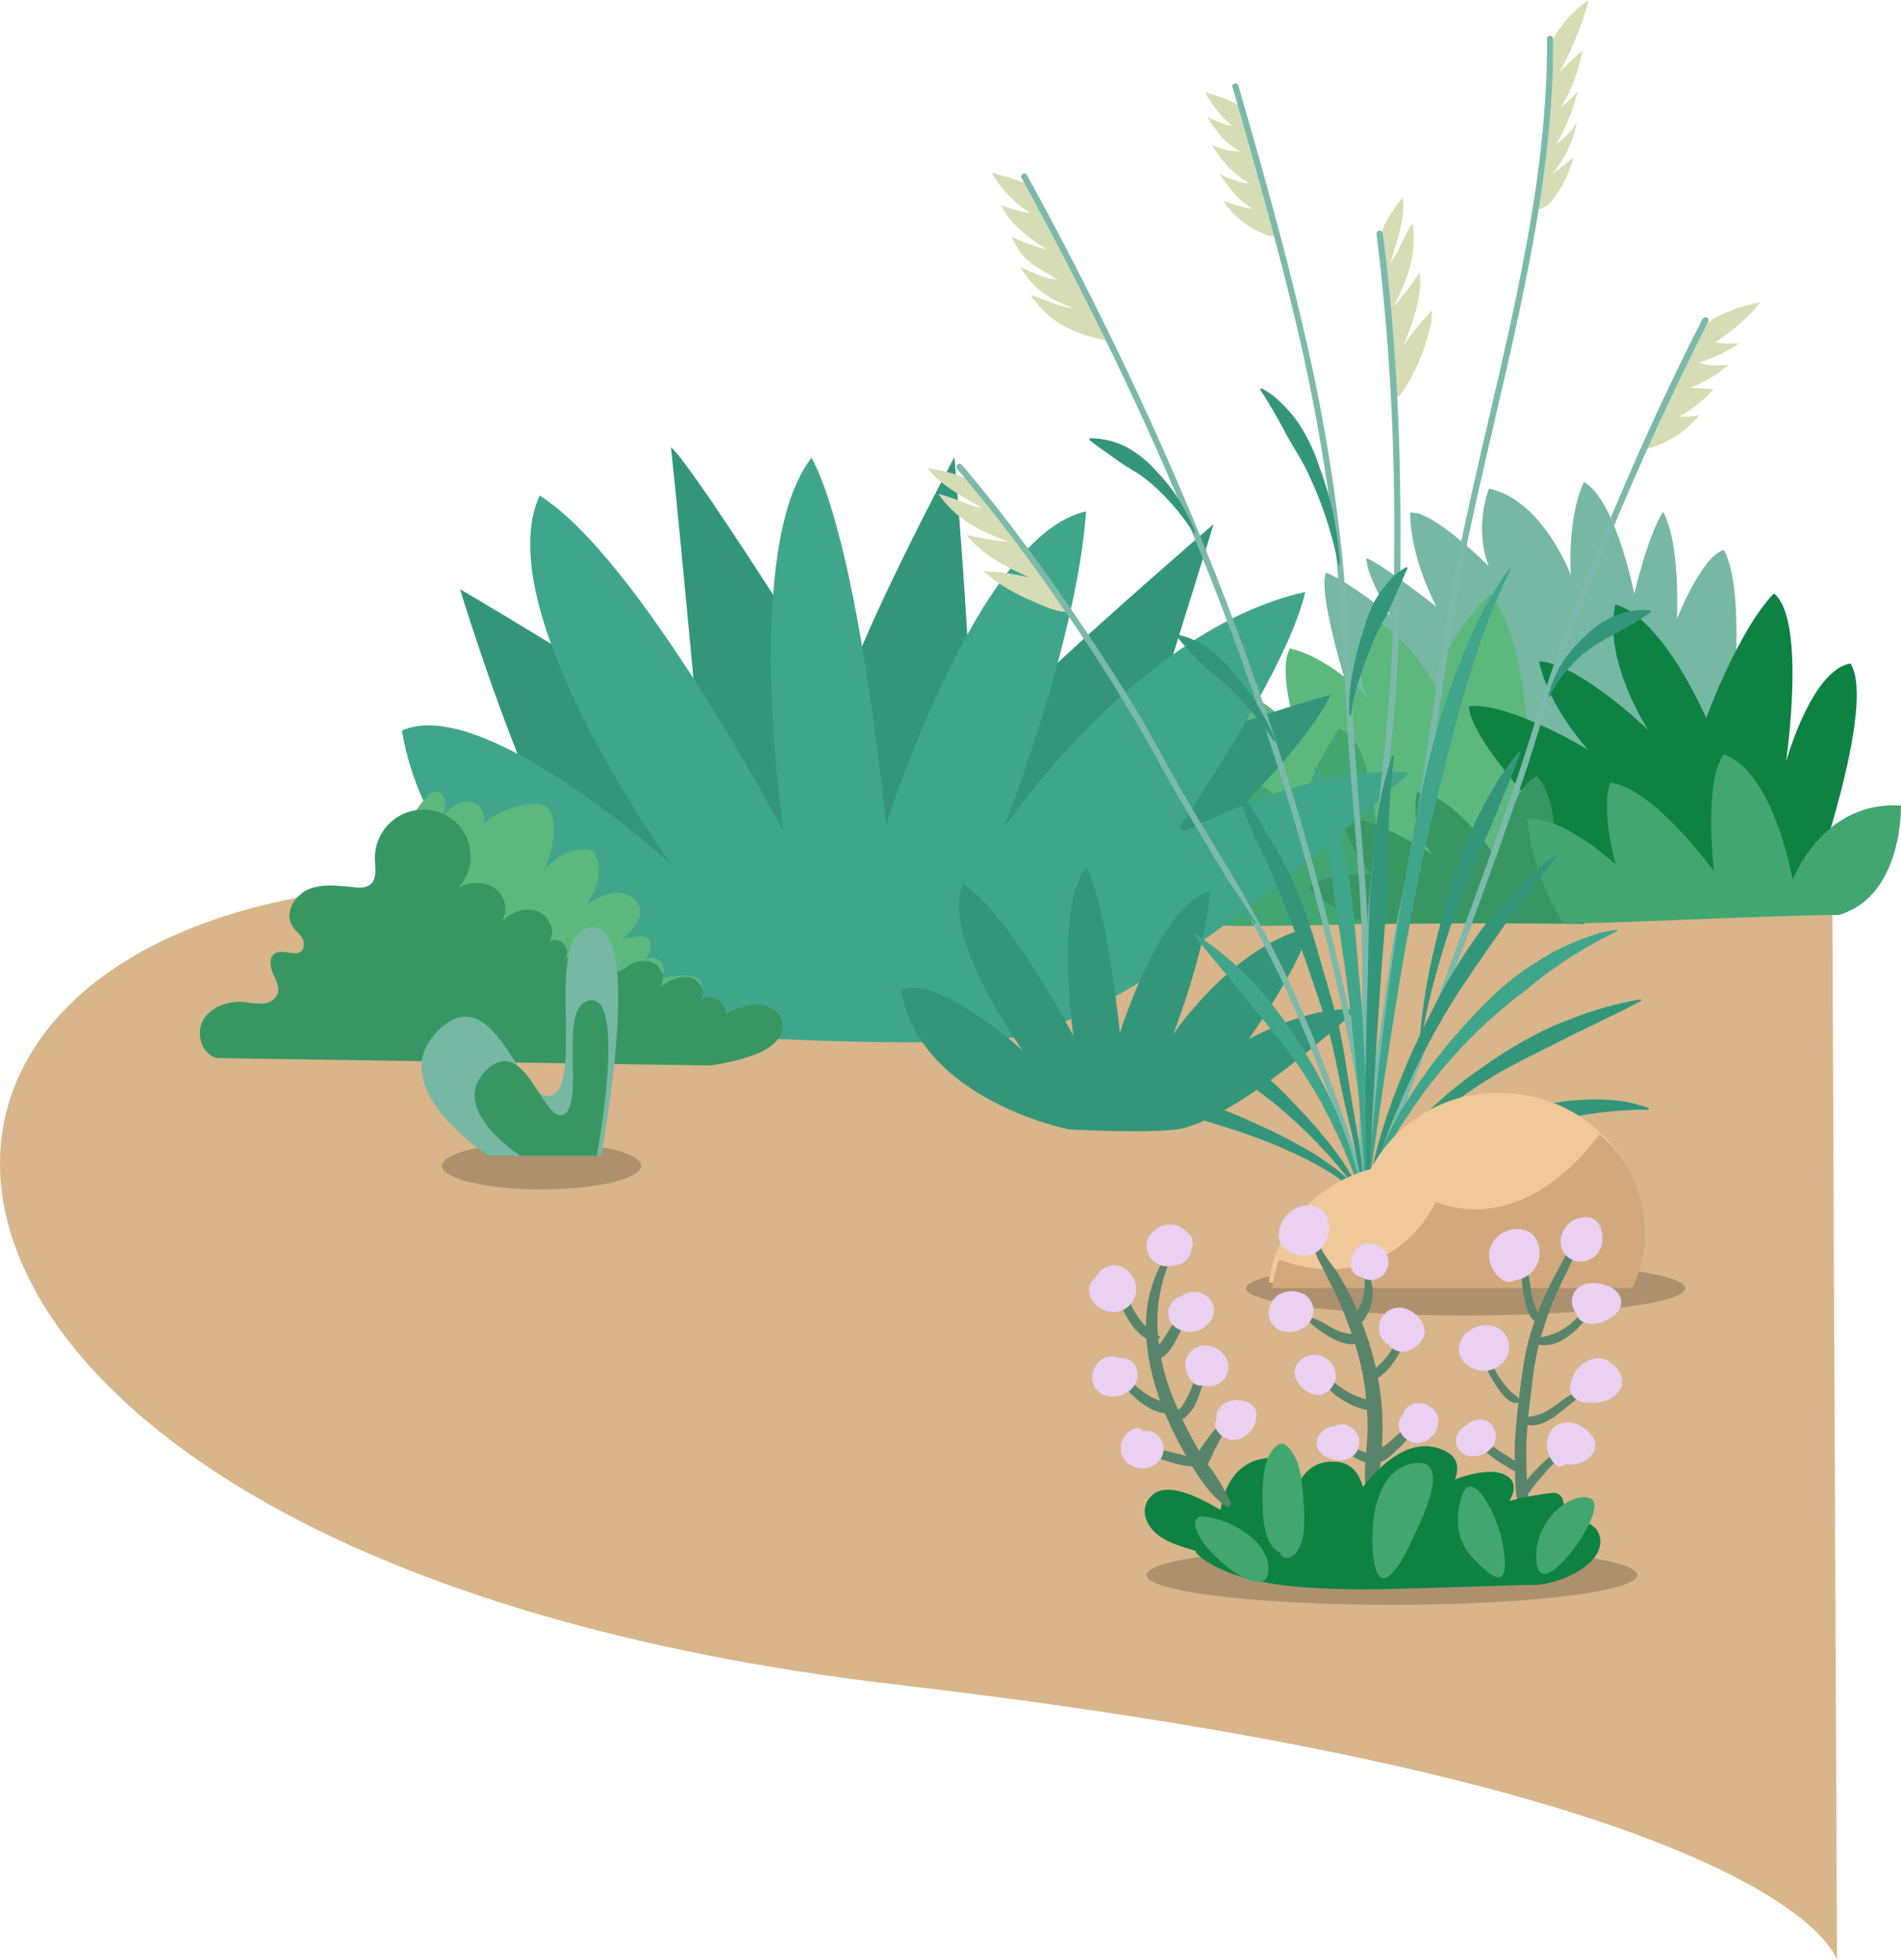 <svg xmlns="http://www.w3.org/2000/svg" viewBox="0 0 388.16 400.14"><defs><style>.cls-1{isolation:isolate;}.cls-2{fill:#d8b58a;}.cls-3{fill:#76b8a3;}.cls-4{fill:#5db87e;}.cls-5{fill:#41a670;}.cls-6{fill:#0d8243;}.cls-7{fill:#389662;}.cls-8{fill:#33967b;}.cls-9{fill:#3fa68b;}.cls-10{opacity:0.2;mix-blend-mode:multiply;}.cls-11{fill:#d6ddb4;}.cls-12{fill:#7cb9ab;}.cls-13{fill:#efc999;}.cls-14{fill:#d1a97c;}.cls-15{fill:#59846c;}.cls-16{fill:#ead0f1;}</style></defs><g class="cls-1"><g id="Layer_2" data-name="Layer 2"><g id="Layer_1-2" data-name="Layer 1"><path class="cls-2" d="M374.12,180.38H93.19c-138.84,0-133.28,137.46,89.9,163.52,183.19,21.39,192,56.24,192,56.24Z"/><path class="cls-3" d="M353.78,145.28s2.68-25-1.78-33c-4.47,1.11-9.6,14.06-9.6,14.06s.82-15.18-2.83-21.88c-3.2,5.14-5.87,16.74-5.87,16.74S329.9,102,323.43,98.41c-3.57,7.59-2.68,19-2.68,19S315,102,304,99.75c-3.12,9.15,0,15.84,0,15.84S292.4,104,287.94,104.66c0,9.37,5.36,19.19,5.36,19.19S281,114.25,279,114c0,3.57,4.91,11.61,4.91,11.61s-8.48-6.92-13.17-8.71c-2,4.91,6.48,30.36,6.48,30.36l24.55,11.16s34.37-3.8,33.92-4.47S353.78,145.28,353.78,145.28Z"/><path class="cls-4" d="M312.2,174.67s2.54-39.58-7.74-53.5c0,0-11.16,10.27-10.94,19.87a36.5,36.5,0,0,0-14.06-15.4s-4.11,9.39,0,17c0,0-7.59-8.26-16.07-10.27C260.71,137,265,150,265,150s-7.36-9.16-13.84-8.93c-1.11,6.92,16.3,40.17,16.3,40.17Z"/><path class="cls-5" d="M281.24,172.51s-.67-22.54-8-23.66c-2.76,5.13-6.92,10-7.14,19.86-4-8-18.31-13.16-18.31-13.16s0,9.37,3.26,14.5c-10.62-7.81-14.42-3.79-14.42-3.79s4.47,10.71,8.93,13.84c-8.93-3.8-10.93-2.46-10.93-2.46s5.13,9.63,8.7,10.84,40.4,0,40.4,0Z"/><path class="cls-6" d="M369.85,181.44s13.4-37.5,8-46c-8,1.34-13.17,20.09-13.17,20.09s4.24-29-2.46-34.38c-7.36,7.59-13.83,25.45-13.83,25.45s-8.71-20.31-18.53-23.21c-2.68,11.38,6.7,25.66,6.7,25.66S322.54,135.46,314.28,135c1.78,9.17,10,18.08,10,18.08s-16.07-9.78-24.33-8.91c0,8,25.45,34.35,32.37,37.26S369.85,181.44,369.85,181.44Z"/><path class="cls-7" d="M301.78,188.48l-22.77.14s-10.26-4.51-11.6-7.41c3-3.12,12.61-2.68,12.61-2.68s-5.65-6.9-5.69-11.38c5.69-.89,18.3,7.37,18.3,7.37s-4.94-4.47-3.3-12.73c7.31,0,16.24,13.42,16.24,13.42s2.95-14.75,8.26-16.76c4.69,5.13,3.57,17,3.57,17s6.7,13.36,6,13.21S301.78,188.48,301.78,188.48Z"/><path class="cls-5" d="M388.16,164.47s.44,18.53-12.73,22.32c-14.5,0-55.8,2.24-56.24,1.57a48.72,48.72,0,0,1-7.37-21.21c7.37-.67,18.08,9.33,18.08,9.33s-3.12-10.89-1.11-16.69c8.7.89,21.2,18.08,21.2,18.08s-2.23-18.31,2-23.89c10.26,3.57,14.06,25.67,14.06,25.67S372.09,163.36,388.16,164.47Z"/><path class="cls-8" d="M93.94,120.3s11.09,36.47,20.9,53.51,114,13.35,114,13.35,34.43-28.18,42.88-45.33c-10.48,2.78-31.42,9.9-39.17,14.6,4.2-14,15.27-49.44,15.27-49.44s-41,35.17-49.49,46c.3-15.4-3.45-59.69-3.45-59.69s-20.38,38.21-23,50.27c-6.66-10.84-31-49.18-34.88-52.27,2.05,19,5.78,60.6,5.77,59.44S99.4,123.38,93.94,120.3Z"/><path class="cls-9" d="M157.81,212.05S90.5,198.83,82.05,149.13c16.67-7.48,55,27.28,55,27.28s-37.61-51.87-26.86-75.25c20.29,12.71,49.75,68.51,49.75,68.51s-8.49-58.25,5.79-76.21c9.82,18.6,15.19,74.93,15.19,74.93s18.71-59.19,40.84-64C219.93,130.85,205,169,205,169s27.36-40.58,61.52-48.16c-3.79,16.74-27.31,50.3-27.31,50.3s27.51-15.45,48.51-13.37c-34,31.16-65.78,51.94-80.54,54S157.81,212.05,157.81,212.05Z"/><path class="cls-8" d="M218.22,230.55s-30.42-6-34.24-28.43c7.54-3.38,24.84,12.33,24.84,12.33s-17-23.45-12.14-34c9.17,5.74,22.49,31,22.49,31s-3.84-26.33,2.61-34.44c4.44,8.4,6.87,33.86,6.87,33.86s8.45-26.75,18.45-28.91c-.81,12-7.56,29.2-7.56,29.2s12.37-18.34,27.81-21.76c-1.72,7.56-12.35,22.73-12.35,22.73s12.44-7,21.93-6c-15.38,14.08-29.73,23.47-36.4,24.39S218.22,230.55,218.22,230.55Z"/><path class="cls-4" d="M137.24,209.66a7.89,7.89,0,0,0,6.19-7.82,3,3,0,0,0-.62-1.87,3.2,3.2,0,0,0-2.28-.8,28.06,28.06,0,0,0-5.78.51,2.4,2.4,0,0,0-3-3.73,6.29,6.29,0,0,0,1.13-2.38,2.14,2.14,0,0,0-1-2.27,3.14,3.14,0,0,0-1.75-.1l-3,.41c2-1.66,4.11-3.93,3.43-6.41-.56-2-2.91-3.11-5-2.93a13.69,13.69,0,0,0-5.76,2.39c2-3.06,3.51-7.06,1.7-10.2a2.13,2.13,0,0,0-.84-.89,2.36,2.36,0,0,0-.92-.18,10.21,10.21,0,0,0-9,5,21.51,21.51,0,0,0,2.35-9.23c0-1.82-.38-4-2-4.74a4.54,4.54,0,0,0-2-.29,16.68,16.68,0,0,0-10.35,4A3.62,3.62,0,0,0,96,163.61c-2.25-.37-4.21,1.47-5.76,3.15a6.29,6.29,0,0,0,.66-3.14,2.2,2.2,0,0,0-2.13-2,3,3,0,0,0-1.86,1.26,28.09,28.09,0,0,0-5.56,10.45L79,182.67,114,208Z"/><path class="cls-7" d="M144.85,217.5a40.17,40.17,0,0,0,9.17-2.18c3-1.08,6.28-3.39,5.76-6.5-.38-2.26-2.82-3.7-5.1-3.74s-4.46.94-6.53,1.92c.23-2.49-3.23-4.38-5.2-2.84,1.49-1.54-.18-4.37-2.3-4.7s-4.16.89-6,2c1.31-1.38.6-3.91-1.06-4.83a5.28,5.28,0,0,0-5.39.61,5.18,5.18,0,0,1-2.1,1.15,5.73,5.73,0,0,1-2.23-.5,6,6,0,0,0-4.38.38,2.47,2.47,0,0,0-4.19-2.31,2.56,2.56,0,0,0-3.15-3.82c1.57-2.22-.27-5.63-2.9-6.3s-5.42.73-7.29,2.71c2-1.86,1.4-5.49-.77-7.12s-5.32-1.46-7.72-.18c3.55-3.29,3.43-9.56,0-13a9.87,9.87,0,0,0-16.92,7.17c.06,1.88.47,4.18-1.07,5.26a4.28,4.28,0,0,1-2.81.47c-3.15-.25-6.43-.82-9.39.28s-5.26,4.74-3.66,7.47c.51.86,1.32,1.5,1.89,2.33a2.36,2.36,0,0,1,.17,2.78c-1.26,1.46-3.9-.4-5.53.63-1.26.8-1,2.71-.41,4.07s1.46,2.85.93,4.24a3.46,3.46,0,0,1-3,1.92,20.29,20.29,0,0,1-3.72-.3c-3.23-.29-6.83.87-8.46,3.68s-.21,7.2,3,7.75Z"/><path class="cls-10" d="M130.9,238c0,2.65-9.1,4.8-20.32,4.8s-20.33-2.15-20.33-4.8,9.1-4.8,20.33-4.8S130.9,235.32,130.9,238Z"/><path class="cls-3" d="M99.74,235.92h23s8.86-47-1.65-46.64-1.76,30.55-8.1,34.16-11.6-24.64-23.43-13.14S99.74,235.92,99.74,235.92Z"/><path class="cls-7" d="M106.22,235.93h15.64s6-32-1.12-31.73-1.19,20.78-5.51,23.24-7.89-16.76-15.94-8.94S106.22,235.93,106.22,235.93Z"/><path class="cls-11" d="M324.38,0a62.91,62.91,0,0,1-5.88,14.58l4.56-4.25A32.06,32.06,0,0,1,318.67,22a36,36,0,0,0,3.52-3.42,44.4,44.4,0,0,1-4.36,10.79A16.6,16.6,0,0,0,322,25a24.39,24.39,0,0,1-5,10.51l4.36-3.4c-1.55,4.51-2.4,6.08-4.29,8.6a4.52,4.52,0,0,1-3.16,2.06c.39,0,1.93-17.72,2.09-19.41a75.87,75.87,0,0,0,.39-9.77c-.1-3-.15-4.38,1.55-7A22.77,22.77,0,0,1,324.38,0Z"/><path class="cls-11" d="M359.43,61.75a39.32,39.32,0,0,1-9.25,8.15,19.69,19.69,0,0,0,4.91.16A29,29,0,0,1,347,74c1.85.81,4,.64,6,.46a26.88,26.88,0,0,1-7.85,4.69l4.74.3A28.24,28.24,0,0,1,343,85a11.63,11.63,0,0,0,4-.31,20,20,0,0,1-11.64,7.13c2.58-5.31,4.88-10.45,7.46-15.75,1.77-3.66,3.56-9.29,7.79-11.41A30.56,30.56,0,0,1,359.43,61.75Z"/><path class="cls-11" d="M249.79,41.05a40.35,40.35,0,0,0,6.12,1.65c-3.32-2-4.76-4.19-6.93-7.24a18.13,18.13,0,0,0,6.13,2,20.52,20.52,0,0,1-7.6-7.88,13.06,13.06,0,0,0,5.71,1.35c-3.25-1.9-4.9-4.09-6.76-7.16a19,19,0,0,0,5.16,2,24.53,24.53,0,0,1-5.56-6.9,29.57,29.57,0,0,1,6.18,2.24,3.17,3.17,0,0,1,.92.69,2.87,2.87,0,0,1,.48,1.12c1.85,6.63,3.45,12.48,5.29,19.1.35,1.25,3.26,6.91.31,6.15A18.43,18.43,0,0,1,249.79,41.05Z"/><path class="cls-11" d="M221.49,58.87a87,87,0,0,1,4.71,9.9.62.62,0,0,1,.07.44c-.1.31-.54.3-.86.23-6-1.45-10.73-3.16-15-9.22,3.68,1.19,6.18,2.51,8.66,2.69-4.66-1.89-7.78-3.52-10.73-8.34,2.84,1.1,4.59,2.24,7.62,2.54-3.86-2.55-6.8-3-9.43-8.81A41.74,41.74,0,0,0,213.84,51c-3.69-2.45-7.55-5.09-9.42-9.1a28.72,28.72,0,0,0,6,1.61,23.14,23.14,0,0,1-7.92-8.29c1.93.66,5.2,1.4,7,2.24,1.93.92,2.32,3.37,3.28,5.14Q217.14,50.71,221.49,58.87Z"/><path class="cls-11" d="M200.62,116.62a46.38,46.38,0,0,1,9.53,1.27c-4.71-2.22-9.6-4.58-12.78-8.7a68.17,68.17,0,0,0,8.63,1.45c-4.67-1.83-10.28-3.85-14.37-9.8,2.85.62,6.16,2.43,9,2.9-6.32-3.53-9.22-5.5-11.17-8.12a30,30,0,0,1,5.21,1.09,9.5,9.5,0,0,1,3.27,1.52,11.18,11.18,0,0,1,1.74,1.83q6.65,8.09,12.88,16.5c.73,1,6.08,7.35,5.48,8.09-.91,1.12-7.53-2.06-8.64-2.57a39.93,39.93,0,0,1-4.6-2.48c-.75-.47-1.49-1-2.21-1.49C202.2,117.85,201,116.63,200.62,116.62Z"/><path class="cls-11" d="M292.63,63.19a46.23,46.23,0,0,0-6.09,7.44c1.92-4.83,3.88-9.9,3.39-15.08a67.62,67.62,0,0,1-5.32,7c2.17-4.52,4.89-9.83,3.81-17-1.66,2.4-2.84,6-4.57,8.24,2.21-6.89,3-10.31,2.62-13.55a30.11,30.11,0,0,0-3.06,4.35,9.6,9.6,0,0,0-1.35,3.34,11.89,11.89,0,0,0,0,2.53q.68,10.44,1.87,20.85c.14,1.21-.06,9.89.88,10,1.43.2,4.74-7,5.2-8.15a41.09,41.09,0,0,0,1.66-5c.23-.86.43-1.72.6-2.6C292.32,65.17,292.34,63.48,292.63,63.19Z"/><path class="cls-12" d="M195.43,95.73a321.55,321.55,0,0,1,21.42,28.15,354.12,354.12,0,0,1,20.27,32.59c4.06,7.46,8.52,14.67,12.88,22a250.94,250.94,0,0,1,12.44,23.21,322.55,322.55,0,0,1,13.7,35.84q.93,2.86,1.82,5.74c.24.76,1.44.44,1.2-.33a357.93,357.93,0,0,0-14-38.26,235.8,235.8,0,0,0-12.58-24.31c-4.24-7.2-8.7-14.28-12.78-21.58-2.75-4.93-5.41-9.9-8.33-14.73-3.49-5.76-7.16-11.4-10.94-17-6.91-10.18-14.14-20.19-22-29.63-.72-.86-1.44-1.71-2.18-2.56-.52-.6-1.4.28-.88.88Z"/><path class="cls-12" d="M208.6,36.33q9.84,17.94,18.74,36.36t16.75,37.62q7.75,18.94,14.26,38.38t11.49,39.19q5,19.74,8.37,39.84c.27,1.64.53,3.29.79,4.93.12.79,1.32.46,1.2-.33q-3.15-20.2-8-40.09T261,152.79q-6.31-19.47-13.95-38.48t-16.4-37.54q-8.78-18.58-18.58-36.66-1.19-2.2-2.4-4.4c-.38-.71-1.45-.08-1.07.62Z"/><path class="cls-12" d="M251.67,17.8C255.87,32.39,260,47,263.61,61.74a394.9,394.9,0,0,1,8.4,44.44c1.94,15.49,2.36,31.12,3.4,46.68,1,14.52,2.64,29,2.72,43.55.08,13.55-.57,27.08-.62,40.63,0,1.52,0,3,0,4.56a.63.63,0,0,0,1.25,0c-.14-13.41.53-26.81.61-40.22,0-6.62,0-13.25-.5-19.85-.52-7.65-1.28-15.28-1.82-22.92q-.87-12-1.53-24.1c-.44-7.78-.85-15.54-1.69-23.28a373.91,373.91,0,0,0-7.73-44.33c-3.41-14.76-7.48-29.35-11.65-43.9l-1.59-5.53a.62.62,0,0,0-1.2.33Z"/><path class="cls-12" d="M281.05,47.63a481,481,0,0,1,3.62,61.88c0,10.26-.12,20.53-.86,30.77s-1.94,20.33-3,30.48a326.66,326.66,0,0,0-2.23,34,.63.63,0,0,0,1.25,0c0-20.37,3.28-40.53,5-60.78.84-10.22,1.07-20.46,1.13-30.71s-.11-20.68-.6-31c-.56-11.56-1.52-23.11-3-34.59-.1-.79-1.34-.8-1.24,0Z"/><path class="cls-12" d="M315.87,7.83c.12,16.32-2.24,32.52-5.42,48.48-3.24,16.28-7.34,32.37-10.87,48.58-1.72,7.9-3.31,15.82-4.56,23.81-1.31,8.38-2.43,16.78-3.73,25.17s-2.72,17-4.31,25.44c-.81,4.27-1.73,8.51-2.47,12.79s-1.33,8.54-1.92,12.83c-.87,6.34-1.92,12.64-2.89,19-.83,5.39-1.75,11-1.39,16.46a15.5,15.5,0,0,0,.41,2.8.62.62,0,0,0,1.2-.33,22.33,22.33,0,0,1-.36-6.68c.14-3,.49-5.94.9-8.89.8-5.84,1.88-11.64,2.7-17.47,1.2-8.46,2.41-16.86,4.07-25.24s3.13-16.89,4.48-25.37c2.62-16.45,4.65-33,8.07-49.28,3.37-16.09,7.44-32,10.81-48.09,3.32-15.82,6-31.86,6.47-48q.07-3,.05-5.92a.62.62,0,0,0-1.24,0Z"/><path class="cls-12" d="M347.68,65C340.12,79.8,333.27,94.94,327,110.29c-3.34,8.13-6.52,16.33-9.45,24.62-2.24,6.35-4.19,12.77-6.23,19.19-2.93,9.24-6.29,18.36-9.59,27.47q-6.31,17.44-12.77,34.82c-3.13,8.5-6.31,17-9.35,25.51l-.57,1.61c-.26.76.94,1.09,1.2.33,2.69-7.72,5.58-15.37,8.42-23q6.39-17.33,12.73-34.66c3.53-9.7,7.08-19.41,10.32-29.21,1.7-5.15,3.18-10.36,4.91-15.51,2.77-8.27,5.82-16.45,9.05-24.56q9.4-23.66,20.74-46.5c.79-1.57,1.58-3.15,2.38-4.72.37-.71-.7-1.34-1.07-.62Z"/><path class="cls-8" d="M289.8,213.26a122.68,122.68,0,0,1,2.2-15.81c1.09-5.22,2.45-10.39,4-15.49a99.05,99.05,0,0,1,5.63-15l1.87-3.56c.68-1.16,1.33-2.32,2-3.46s1.47-2.25,2.23-3.35,1.59-2.16,2.46-3.19l.28.16c-.42,1.28-.92,2.52-1.41,3.75s-1,2.48-1.48,3.69c-1,2.46-2,4.88-3,7.32-1.94,4.88-4.28,9.6-6.14,14.53s-3.54,9.92-4.94,15a139.4,139.4,0,0,0-3.48,15.46Z"/><path class="cls-9" d="M278.61,244.76c1.31-11,2.32-22,3.65-33s2.87-22,4.76-32.9,3.89-21.89,7.19-32.54A144.67,144.67,0,0,1,300,130.63a75.74,75.74,0,0,1,8.2-14.56l.28.17c-5,9.9-8.19,20.4-11.08,31q-1.08,4-2.09,8t-2,8c-1.35,5.34-2.55,10.72-3.65,16.13-2.2,10.81-4.06,21.71-5.73,32.64q-1.29,8.19-2.46,16.4c-.8,5.48-1.54,11-2.5,16.42Z"/><path class="cls-9" d="M278.47,245.31a47,47,0,0,0,.06-5.57c-.08-1.87-.17-3.73-.29-5.6-.24-3.72-.56-7.45-.89-11.17-.66-7.44-1.39-14.89-2.32-22.28s-2.25-14.77-3.15-22.16q-.67-5.53-1.45-11.05a75,75,0,0,0-2.17-10.91l.3-.15a26.21,26.21,0,0,1,2.47,5.15c.66,1.78,1.23,3.59,1.73,5.42,1,3.65,1.77,7.34,2.43,11,1.32,7.42,1.72,14.93,2.41,22.38s1,15,1.36,22.46c.13,3.74.24,7.49.28,11.24a79.94,79.94,0,0,1-.44,11.25Z"/><path class="cls-8" d="M279.16,244.51c-.27-7.54-.31-15.09-.3-22.64s.23-15.09.42-22.64.21-15.09.91-22.6c.17-1.88.31-3.75.52-5.64s.44-3.8.77-5.68a77.17,77.17,0,0,1,2.79-11.06l.33.07c-.36,3.77-.72,7.51-.93,11.24-.09,1.87-.16,3.73-.18,5.58s-.05,3.77-.08,5.66c-.09,7.55-.91,15-1.43,22.57s-1,15-1.44,22.55-.78,15.05-1.05,22.59Z"/><path class="cls-8" d="M273.29,115.31a88.91,88.91,0,0,0-2.55-9.62,82,82,0,0,0-3.68-9.15c-1.41-3-3.27-5.66-4.78-8.52s-3.12-5.67-5-8.53l.21-.25a15.81,15.81,0,0,1,4.2,3.08,28.67,28.67,0,0,1,3.36,3.94,37.19,37.19,0,0,1,4.41,9.24,66.79,66.79,0,0,1,2.84,9.76,73.87,73.87,0,0,1,1.28,10Z"/><path class="cls-8" d="M243.77,108.82a53,53,0,0,0-4.41-5.83,43.88,43.88,0,0,0-5.16-5c-1.86-1.5-4-2.52-5.87-3.9l-2.91-2.06c-1-.69-2-1.4-3-2.24l.11-.31A16.1,16.1,0,0,1,230,91.26a21.44,21.44,0,0,1,6,4.81,36.09,36.09,0,0,1,4.71,5.93,43.45,43.45,0,0,1,3.37,6.67Z"/><path class="cls-8" d="M260.11,151.32a57.37,57.37,0,0,0-4.43-5.92,70.14,70.14,0,0,0-5-5.32c-1.76-1.69-3.8-3-5.48-4.76a70.87,70.87,0,0,1-5-5.48l.17-.29a14.7,14.7,0,0,1,3.7,1.26,21.25,21.25,0,0,1,3.31,2,28.08,28.08,0,0,1,5.29,5.49,52.51,52.51,0,0,1,4.42,6.17,47.05,47.05,0,0,1,3.38,6.73Z"/><path class="cls-8" d="M275.53,146a36.05,36.05,0,0,1,.57-8.29,63.27,63.27,0,0,1,2-8.09c.85-2.64,1.58-5.4,3.12-7.78a21.14,21.14,0,0,1,2.58-3.4,12.67,12.67,0,0,1,3.39-2.68l.23.23c-1.18,2.58-2.21,5-3.27,7.4s-2.49,4.7-3.57,7.17-2,5-2.87,7.55a40.05,40.05,0,0,0-1.85,7.89Z"/><path class="cls-8" d="M278.33,244.9c-.43-3.73-1.05-7.42-1.81-11.09s-1.73-7.29-2.49-11-1.46-7.37-2.37-11c-.45-1.8-1-3.58-1.55-5.32l-1.8-5.35c-1.2-3.55-2.42-7.09-3.76-10.57s-2.65-6.95-4.05-10.36c-.68-1.72-1.45-3.4-2.23-5.07s-1.68-3.37-2.41-5.11c-1.52-3.48-2.79-7-4.31-10.44l.28-.17a84.76,84.76,0,0,1,6.11,9.55l2.92,4.81c.95,1.66,1.85,3.35,2.67,5.08,3.34,6.9,5.2,14.29,7.31,21.5l1.56,5.41c.53,1.84,1,3.7,1.36,5.56.76,3.72,1.3,7.46,1.89,11.16s1.32,7.37,1.87,11.11a106.18,106.18,0,0,1,1.14,11.24Z"/><path class="cls-9" d="M278.34,245c-.9-2.57-1.81-5.12-2.81-7.63s-2.08-5-3.26-7.41a93.35,93.35,0,0,0-8.15-13.87c-3.09-4.39-6.72-8.38-10-12.58-1.67-2.1-3.39-4.16-5.11-6.24s-3.48-4.15-5.14-6.36l.23-.24A67.11,67.11,0,0,1,256.6,201.3a88,88,0,0,1,9.71,13.3,94.93,94.93,0,0,1,7.47,14.66,119.38,119.38,0,0,1,4.87,15.61Z"/><path class="cls-8" d="M278.35,245.14a64.47,64.47,0,0,0-7.54-9.82,99.88,99.88,0,0,0-8.86-8.6c-3.11-2.71-6.53-5-9.63-7.72-1.56-1.34-3.14-2.67-4.68-4.06-.79-.67-1.56-1.37-2.32-2.09s-1.55-1.41-2.28-2.19l.17-.28c1,.36,2,.79,2.95,1.22s1.89.93,2.82,1.43,1.82,1.07,2.73,1.6l2.64,1.74a68.89,68.89,0,0,1,9.41,8.41,101.13,101.13,0,0,1,8.32,9.48A59.56,59.56,0,0,1,278.64,245Z"/><path class="cls-8" d="M278.57,245.33c-2.95-3.61-6.93-6.12-11-8.24a100.45,100.45,0,0,0-12.75-5.47c-4.36-1.59-8.88-2.71-13.23-4.35-2.18-.81-4.37-1.62-6.54-2.51s-4.33-1.8-6.46-2.89l.09-.32a76.72,76.72,0,0,1,13.92,2.56,91.32,91.32,0,0,1,13.2,5,103.39,103.39,0,0,1,12.6,6.49c1,.64,2,1.27,2.94,2l1.44,1c.46.37.9.77,1.36,1.15a24.26,24.26,0,0,1,4.72,5.29Z"/><path class="cls-9" d="M256.24,188.64c-2.16-2.44-4.23-5-6.44-7.32a73.51,73.51,0,0,0-6.88-6.69c-2.46-2.08-5.18-3.78-7.58-5.9-1.21-1-2.44-2.1-3.62-3.21a44.79,44.79,0,0,1-3.49-3.53l.18-.28a35.55,35.55,0,0,1,8.92,4.37,45.85,45.85,0,0,1,7.39,6.6,61.12,61.12,0,0,1,6.37,7.59c1.89,2.69,3.68,5.41,5.42,8.17Z"/><path class="cls-8" d="M278.51,245.12a47,47,0,0,1,12.3-10,85.84,85.84,0,0,1,14.49-6.55c5-1.73,10.14-3.39,15.49-3.88,1.33-.12,2.66-.24,4-.24l2,0c.67,0,1.35.07,2,.12a26.2,26.2,0,0,1,7.87,1.65l-.07.32A80.13,80.13,0,0,0,321.24,228c-5,.94-10.15,1.7-15.14,3.12a83.07,83.07,0,0,0-14.51,5.49,48.13,48.13,0,0,0-12.83,8.7Z"/><path class="cls-8" d="M279.17,244.44a45.3,45.3,0,0,1,4.2-7.82,61,61,0,0,1,5.55-7,84.68,84.68,0,0,1,13.55-11.59,86.37,86.37,0,0,1,15.45-8.92l4.15-1.62c1.39-.53,2.81-1,4.23-1.41A69.43,69.43,0,0,1,335,204l.11.31c-5.26,2.78-10.56,5.19-15.75,7.83s-10.44,5.06-15.38,8.13a82.3,82.3,0,0,0-13.82,10.53,58.76,58.76,0,0,0-5.91,6.41,49.15,49.15,0,0,0-4.72,7.35Z"/><path class="cls-9" d="M278.89,244.75a45.47,45.47,0,0,1,2.87-9.32l.95-2.26c.35-.73.73-1.45,1.09-2.18l1.1-2.19,1.23-2.12a104.85,104.85,0,0,1,11.51-15.83c4.32-4.89,8.9-9.71,14.41-13.38,1.39-.9,2.8-1.75,4.21-2.61s2.94-1.51,4.43-2.22,3.09-1.19,4.63-1.76,3.21-.79,4.8-1.11l.09.32A87,87,0,0,0,314,200.15c-1.23,1-2.47,2-3.73,2.95s-2.43,2-3.67,3-2.39,2.1-3.58,3.16-2.28,2.23-3.42,3.35a102.8,102.8,0,0,0-12,14.9,60.6,60.6,0,0,0-8.33,17.27Z"/><path class="cls-8" d="M279,244.34a112,112,0,0,1,5.26-19.59,158,158,0,0,1,8.24-18.6,108.83,108.83,0,0,1,10.73-17.35c1.09-1.31,2.14-2.65,3.27-3.93s2.3-2.52,3.5-3.73,2.47-2.35,3.73-3.49,2.64-2.16,4-3.17l.23.24c-4.24,5.3-8.29,10.58-12.08,16.06s-7.7,10.88-11.07,16.66a155.59,155.59,0,0,0-9,17.92,118.6,118.6,0,0,0-6.47,19Z"/><path class="cls-8" d="M316.06,142.26a23.68,23.68,0,0,1,2.81-6.68,26.3,26.3,0,0,1,4.74-5.64,19.52,19.52,0,0,1,6.1-4.24,15.54,15.54,0,0,1,7.34-1.11l.08.33c-2.05,1.47-4,2.57-6,3.76s-4,2-5.88,3.32a28.82,28.82,0,0,0-5.07,4.56,25.81,25.81,0,0,0-3.84,5.81Z"/><path class="cls-10" d="M344.12,263c0,3.06-20.07,5.55-44.83,5.55S254.46,266,254.46,263s20.07-5.55,44.83-5.55S344.12,259.88,344.12,263Z"/><path class="cls-13" d="M332.58,261.85a25.88,25.88,0,0,0,2.61-11.35c0-15.14-13-27.4-29.07-27.4a29.27,29.27,0,0,0-26.23,15.55c-11.1,3-19.46,12.11-20.8,23.2Z"/><path class="cls-14" d="M326.62,231.54c-8.1,10.84-20.19,18.77-33.53,13.83a23.67,23.67,0,0,1-20.73,13.72,27.53,27.53,0,0,1-11.17-2,26.41,26.41,0,0,0-1.41,5.83h73.49a25.9,25.9,0,0,0,2.62-11.36A26.61,26.61,0,0,0,326.62,231.54Z"/><path class="cls-10" d="M334.32,321.55c0,3.35-22.43,6.06-50.1,6.06s-50.1-2.71-50.1-6.06,22.43-6.05,50.1-6.05S334.32,318.21,334.32,321.55Z"/><path class="cls-15" d="M288.33,290.43c-1.59,1.29-3.14,2.6-4.66,3.95-.41.35-.95.73-1.48,1.13.06-1,.08-2.08.11-3.12a53.52,53.52,0,0,0-.95-11.08,10,10,0,0,0,2.85-2.75c1.19-1.48,2.46-3.55,2-5.47-.14-.58-1.11-.73-1.19,0a9.24,9.24,0,0,1-2.27,4.38,13.91,13.91,0,0,1-1.81,1.79c-.06-.26-.11-.52-.18-.79a62.13,62.13,0,0,0-2.68-8.51,9.25,9.25,0,0,0,1.7-9.07.58.58,0,0,0-1.11.26A13.94,13.94,0,0,1,278,266a7.11,7.11,0,0,1-.88,1.57c-.26-.6-.53-1.2-.8-1.8-.85-1.81-1.79-3.59-2.81-5.32-1.16-2-3.11-3.9-3.92-6a.59.59,0,0,0-1.13.26c.12,1.65,1,2.87,1.7,4.34,1,2,2,3.89,2.93,5.89,1.08,2.41,2.07,4.89,2.92,7.4a8.86,8.86,0,0,1-3.1-.83c-1.63-.75-3.07-1.87-4.8-2.4-.63-.2-1.07.47-.6.91,1.38,1.32,6.34,5,9.15,4.31.37,1.17.7,2.34,1,3.52a50.17,50.17,0,0,1,1.29,7.8,18.32,18.32,0,0,1-2.42-.85,19.12,19.12,0,0,1-5.34-3.7c-.41-.4-1,.15-.83.58.66,2.21,2.84,3.63,4.84,4.72a12.3,12.3,0,0,0,3.92,1.42c.06,1,.1,2,.12,3a55.3,55.3,0,0,1-.29,5.74l-.95-.36c-.63-.24-1.27-.51-1.89-.79-.25-.12-1.11-.62-1.2-.34.12-.37-.36-.73-.64-.38-.72.9,1.24,2.15,1.82,2.52a11.19,11.19,0,0,0,2.71,1.31,28.18,28.18,0,0,0,.06,5.51.63.63,0,0,0,1.17.18,15.48,15.48,0,0,0,1.92-5.78c1.33-.35,2.58-1.83,3.46-2.61a19.92,19.92,0,0,0,3.79-4.71C289.45,290.62,288.75,290.09,288.33,290.43Z"/><path class="cls-16" d="M265.77,256.3c4.27.42,6.74-4.47,5.17-7.84a3.82,3.82,0,0,0-1.45-1.63,3.34,3.34,0,0,0-.78-.46,5.08,5.08,0,0,0-3.83.16,6.3,6.3,0,0,0-3.8,5.61C261.16,254.49,263.43,256.07,265.77,256.3Z"/><path class="cls-16" d="M267.44,269.84a3.86,3.86,0,0,0-.37-5,2.82,2.82,0,0,0-1.48-.9,4.93,4.93,0,0,0-3.68,0,4.31,4.31,0,0,0-2.76,5C260.1,272.69,265.31,272.81,267.44,269.84Z"/><path class="cls-16" d="M282.85,259.75a3.81,3.81,0,0,0-6.19-4.44c-1.11,1.62-1.43,4.31.8,5.26a3,3,0,0,0,.67.18c.14.09.28.19.43.27A3.53,3.53,0,0,0,282.85,259.75Z"/><path class="cls-16" d="M272.76,281a4.33,4.33,0,0,0-8.13-2.16c-1.19,2.46,1.46,5.59,4.06,5.88C271.06,285,272.53,283,272.76,281Z"/><path class="cls-16" d="M285.58,275.83c1.66.45,3.41-.64,4.42-1.78,2.3-2.63-.39-6.26-3.3-7a4.09,4.09,0,0,0-5.09,4.1,3.63,3.63,0,0,0,1.81,3.26A3.48,3.48,0,0,0,285.58,275.83Z"/><path class="cls-16" d="M274,290.77a3.09,3.09,0,0,0-1.42.34h-.07a4.05,4.05,0,0,0-3.49,2.47,3.16,3.16,0,0,0,1.56,3.72c2.21,1.39,5.75,1.1,6.72-1.53A3.65,3.65,0,0,0,274,290.77Z"/><path class="cls-16" d="M293.61,289.35a4,4,0,0,0-5.36-2.63,2.8,2.8,0,0,0-1.83,2.22,2.66,2.66,0,0,0-.77,2.49,4,4,0,0,0,3,3.06C291.67,295.13,294.19,292,293.61,289.35Z"/><path class="cls-15" d="M314.22,274.5c4.72,1,9.29-4.43,11.47-7.64a.47.47,0,0,0-.7-.61c-1.66,1.31-3,2.91-4.63,4.27a12,12,0,0,1-5.74,2.46,70.51,70.51,0,0,1,2.31-6.84c.91-2.29,2-4.54,3.13-6.74.95-1.86,1.38-3.91,3.26-5.2a.44.44,0,0,0-.38-.76,5.31,5.31,0,0,0-3.24,2.84c-1.16,2.16-2.37,4.31-3.44,6.51-.81,1.66-1.57,3.38-2.26,5.13-.1-.17-.19-.34-.28-.52a13.54,13.54,0,0,1-1-3.35,60.31,60.31,0,0,0-1.11-6c-.16-.48-1-.55-1,0a38.33,38.33,0,0,0,.58,6.76c.28,1.52.79,3.81,2.15,4.92a48,48,0,0,0-2.2,8.57c-.37,2.4-.72,4.81-1,7.22a4.48,4.48,0,0,0-1-.9,11.71,11.71,0,0,1-2.29-2.48c-1.1-1.47-2.5-3.7-2.46-5.57a.46.46,0,0,0-.87-.19c-.8,2.07.68,4.49,1.78,6.19.78,1.21,2.85,4.46,4.76,3.73-.36,3-.65,6-.76,9,0,1,0,1.95,0,2.93-2.41-1.61-5-2.9-6.82-5.23-.34-.42-1.19-.08-1,.45,1.11,3.3,4.95,5.12,7.88,7,0,.81.05,1.63.07,2.45.07,2,.34,4.68,1.93,6.16.32.3,1,.22,1-.3a33.87,33.87,0,0,0-.41-3.87,3.52,3.52,0,0,0,.36-.31c.21-.26.39-.54.59-.82.64-.86,1.33-1.68,2.05-2.48a23.85,23.85,0,0,1,4.24-4.16c.43-.28.07-1-.43-.86-2.1.51-3.77,2.39-5.18,3.84-.63.64-1.24,1.31-1.81,2-.06-1.94-.14-3.88-.12-5.82s.11-3.6.26-5.39c4.33.87,8.34-4.75,11.73-6.3a.48.48,0,0,0-.31-.91,14.78,14.78,0,0,0-5,2.69,24.36,24.36,0,0,1-3.28,2.1,10.44,10.44,0,0,1-3,.77c.27-2.83.65-5.65,1-8.46A59.1,59.1,0,0,1,314.22,274.5Z"/><path class="cls-16" d="M325.31,256.7a4.34,4.34,0,0,0,1.85-3.85,2,2,0,0,0-.21-1.53,3.11,3.11,0,0,0-.23-1c-.89-2.15-3.7-2.26-5.55-1.16a5,5,0,0,0-2.25,5.87A4.21,4.21,0,0,0,325.31,256.7Z"/><path class="cls-16" d="M310.89,251c-3.91-.7-7.37,2.43-6.79,6.07a6.37,6.37,0,0,0,2.61,4.14,2.43,2.43,0,0,0,2.68.13,6.15,6.15,0,0,0,2.18-.71,5.52,5.52,0,0,0,2.57-3.3C314.88,254.87,313.9,251.59,310.89,251Z"/><path class="cls-16" d="M301.18,271c-3.79,1.6-4.63,6-.86,8.16,4.45,2.55,10-2.27,7-6.74C306,270.42,303.35,270.11,301.18,271Z"/><path class="cls-16" d="M322.56,262.63a3.72,3.72,0,0,0-.58,5.62,2.09,2.09,0,0,0,.84,1.36,4.28,4.28,0,0,0,3.53.49c2.24-.49,5.06-2.29,4.64-4.77C330.47,262.28,324.92,261,322.56,262.63Z"/><path class="cls-16" d="M326,277.25a6.08,6.08,0,0,0-5.13,4.74c-.78,1.64-.12,3.61,2.23,4.18,2.57.62,6.07-.09,7.58-2.31C332.57,281,329.19,277.09,326,277.25Z"/><path class="cls-16" d="M302.05,289.8a4,4,0,0,0-2.51,1.07,4.7,4.7,0,0,0-1.29.93,3.25,3.25,0,0,0-.32,4.23c1.77,2.22,5.51,1.27,6.91-.81S305,289.63,302.05,289.8Z"/><path class="cls-16" d="M323.09,291.32c-2.78-1.82-6.26-1-7.07,2.23a5.69,5.69,0,0,0,.58,4.13c.63,1.15,1.81,2.32,3,1.24A6.4,6.4,0,0,0,324,298a3.57,3.57,0,0,0,1.77-3C325.71,293.37,324.41,292.18,323.09,291.32Z"/><path class="cls-6" d="M326.45,313.09c-1-2.56-4.35-3-7.93-2.58a5.69,5.69,0,0,0,.57-4.47,2.1,2.1,0,0,0-2.47-1.23,60,60,0,0,0-8.43,1.6c1.09-1.86,1.44-3.71-.35-5-2.34-1.7-6.49-.73-9,0a17.5,17.5,0,0,0-1.76.63c.88-2.29.64-4.49-1.91-5.78-6.53-3.34-12.86,2.13-16.88,7.32-.71-2.59-2.19-4.9-5.33-5.16-4.36-.35-6.38,1.84-8,4.6-1.37-2.95-3.11-6-7.17-5.24-5.55,1.05-7.86,5.87-8.57,10.47-4.22-2.5-10.88-6-14.07-2.92-2.34,2.24-1.5,5.45.69,7.49s5.37,2.86,8.31,3.79a1.08,1.08,0,0,0,.37.72c7.71,6.54,21.65,6.87,31.67,7.11,6.4.15,30.54-.83,36.94-.9C318.84,323.47,328.64,318.85,326.45,313.09Z"/><path class="cls-15" d="M251.34,306.88a42.68,42.68,0,0,0-4.77-8c.69-1,1.14-2.39,1.71-3.4.67-1.18,1.31-2.91,2.35-3.84a.66.66,0,0,0-.67-1.08c-1.5.48-2.51,1.94-3.37,3.11a28,28,0,0,0-1.73,2.51,71.7,71.7,0,0,1-3.43-6.41,9,9,0,0,0,2.49-2.77,27.24,27.24,0,0,0,2.41-8.61.56.56,0,0,0-1.07-.28c-.71,1.89-1.36,3.8-2.16,5.66a21.79,21.79,0,0,1-1.7,3.2,1.9,1.9,0,0,1-.88.81c-.58-1.34-1.13-2.69-1.63-4.05a45.07,45.07,0,0,1-1.82-6.52c1.55-.78,2.61-2.71,3.33-4.13a13.67,13.67,0,0,0,1.55-4.83c.05-.5-.7-.61-.95-.24-1.1,1.64-2.18,3.28-3.22,4.95a12.39,12.39,0,0,1-1.14,1.58c0-.41-.1-.82-.14-1.23l.06,0c.38-.09.31-.54,0-.66l-.12-.07a31.59,31.59,0,0,1,2.49-15.32c.29-.63-.79-1-1.14-.46a26.42,26.42,0,0,0-3.78,14,12.72,12.72,0,0,1-1.81-2.23,17.25,17.25,0,0,1-2.62-6.28c-.12-.68-1.12-.44-1.17.14-.29,2.9,1,5.65,2.68,8a11,11,0,0,0,2.87,2.81l.12.07a46.46,46.46,0,0,0,2,10.23q.38,1.23.81,2.43a14.27,14.27,0,0,1-2.45-1.15,23.53,23.53,0,0,1-4.23-3.53c-.61-.61-1.72.19-1.23.9,1.67,2.49,5.4,5.93,8.89,6.35a73.69,73.69,0,0,0,4.07,8.21l.23.4c-.58-.1-1.16-.24-1.73-.38-2-.5-3.86-1.08-6-.78-.58.08-.52.93,0,1.06,1.87.44,5.93,2.21,9,2.29,1.87,3.08,4.14,6.32,7,8.25C250.88,307.8,251.52,307.33,251.34,306.88Z"/><path class="cls-16" d="M239.5,258.38a5.31,5.31,0,0,0,1.67-.4,3.44,3.44,0,0,0,2.05-2.9l.15-.36a2.66,2.66,0,0,0-1.13-3.27,4.24,4.24,0,0,0-3.6-1.47c-2.33.19-4.62,2.09-4.54,4.42a4.28,4.28,0,0,0,4.6,4.11A6.68,6.68,0,0,0,239.5,258.38Z"/><path class="cls-16" d="M224.79,267.09a4.69,4.69,0,0,0,7.23-4c0-2.77-2.87-5.64-5.87-4.56a4.47,4.47,0,0,0-2.52,2.4,2.79,2.79,0,0,0-1.24,2A4.44,4.44,0,0,0,224.79,267.09Z"/><path class="cls-16" d="M247.63,268.78c1.1-2.8-1.51-5.57-4.6-5a3.49,3.49,0,0,0-1.68.79,3.59,3.59,0,0,0-1.21,6.48A5.1,5.1,0,0,0,247.63,268.78Z"/><path class="cls-16" d="M230.54,277.58a3.32,3.32,0,0,0-2.13-.37,3.44,3.44,0,0,0-3.7.53A4.3,4.3,0,0,0,223.1,282c.7,3.2,4.44,3.89,7.07,2.25C232.59,282.74,233.24,279.17,230.54,277.58Z"/><path class="cls-16" d="M250.8,278.4a4.79,4.79,0,0,0-3.35-3.51,4.2,4.2,0,0,0-4.73,1.48c-1.33,1.75-.55,4.47.94,5.92a2.18,2.18,0,0,0,1.89.53,4.53,4.53,0,0,0,1.56.22A4.07,4.07,0,0,0,250.8,278.4Z"/><path class="cls-16" d="M251.27,286a3.65,3.65,0,0,0-2.87,2.81,3.47,3.47,0,0,0,0,1,1.62,1.62,0,0,0-.29.76c-.12,1.2,1,2.51,2.11,3a3.9,3.9,0,0,0,3.29,0,5.34,5.34,0,0,0,3.06-4.71C256.51,286.21,253.57,285.45,251.27,286Z"/><path class="cls-16" d="M234.81,292.17a2.89,2.89,0,0,0-1.37,0,.85.85,0,0,0-.51-.49c-1.19-.45-2.54.47-3.21,1.34a4.55,4.55,0,0,0-.75,3.64,4.1,4.1,0,0,0,2.72,2.81,4.46,4.46,0,0,0,4.55-.82A3.72,3.72,0,0,0,234.81,292.17Z"/><path class="cls-5" d="M266.15,306.28c-.23-3.51-.58-9.08-3.84-11.42a1.32,1.32,0,0,0-1.51.19c-3.2,2.36-3,8.63-3,12,0,2.59.34,8.58,3.56,9.89a1.48,1.48,0,0,0,2.14.93C267,316.14,266.34,309.22,266.15,306.28Z"/><path class="cls-5" d="M259,320.67a6.85,6.85,0,0,0-.07-1.31c-.74-5.39-8.35-9.53-13.58-9.8a1.3,1.3,0,0,0-1.33,1.26c.22,3.62,4.11,7.05,6.82,9.23S258.77,324.93,259,320.67Z"/><path class="cls-5" d="M280.68,319.35c-1.13-5.69-.76-19.2,7.89-20.63s.88,13.2-.75,16.72C285.19,321.13,281.8,325.05,280.68,319.35Z"/><path class="cls-5" d="M298.73,304.77s-3.38,7.47,1.88,13.16,7.53,5.69,6.4-1.78S300.61,300.15,298.73,304.77Z"/><path class="cls-5" d="M313.78,319.35c-1.13-8.18,6.39-14.93,10.91-13.51S314.91,327.54,313.78,319.35Z"/></g></g></g></svg>